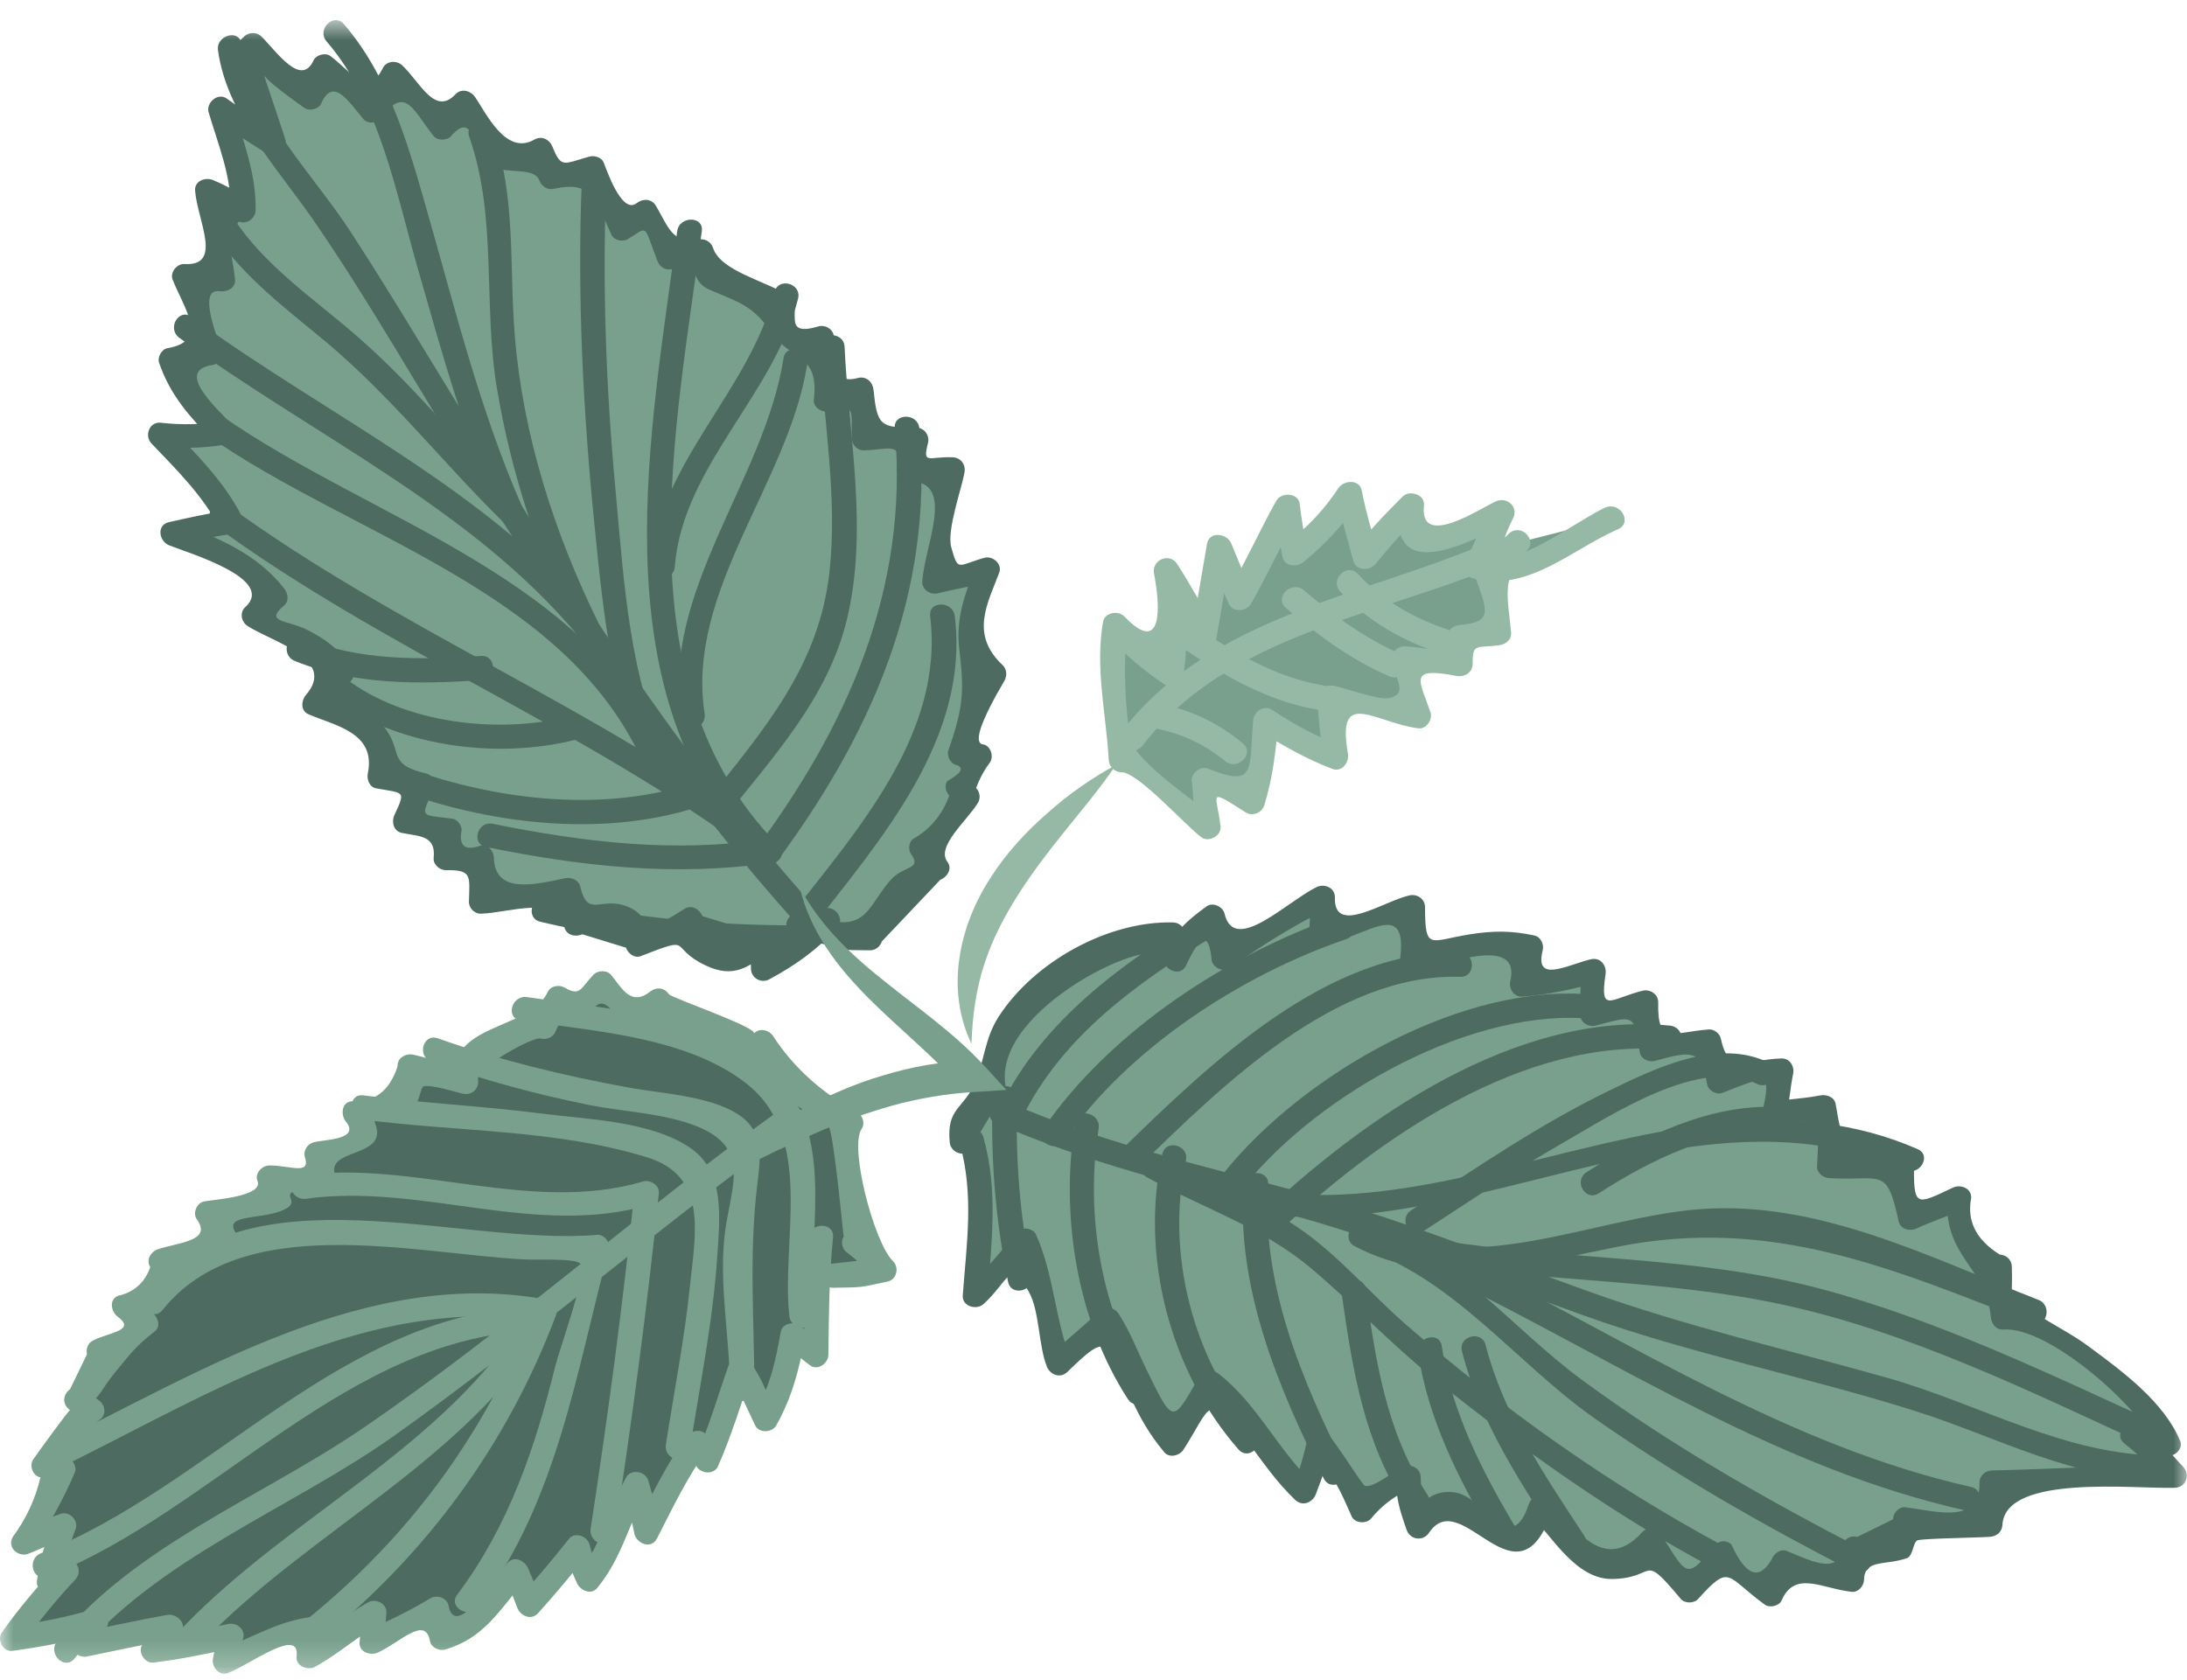 <svg width="82" height="63" viewBox="0 0 82 63" fill="none" xmlns="http://www.w3.org/2000/svg">
<mask id="mask0_0:2862" style="mask-type:alpha" maskUnits="userSpaceOnUse" x="0" y="0" width="82" height="63">
<rect y="0.763" width="82" height="62" fill="white"/>
</mask>
<g mask="url(#mask0_0:2862)">
<path d="M30.777 46.407C30.557 47.847 30.645 49.375 30.601 50.81C30.382 50.568 29.937 50.401 29.717 50.08C29.542 51.199 29.329 52.312 28.702 53.221C28.345 52.597 28.194 51.861 27.756 51.329C27.311 52.417 27.085 53.691 26.508 54.773C26.42 54.557 26.226 54.328 26.132 54.112C25.311 55.033 24.853 56.369 24.227 57.47C24.17 56.827 24.095 56.208 23.85 55.658C23.098 56.74 23.067 58.335 22.058 59.232C21.983 58.867 21.65 58.459 21.638 58.045C21.08 58.768 20.484 59.498 19.832 60.184C19.789 59.832 19.387 59.257 19.337 58.948C18.541 59.77 17.808 61.378 16.554 61.427C16.579 61.161 16.341 60.586 16.36 60.345C15.608 60.846 14.762 61.217 13.928 61.582C14.028 61.273 13.941 60.766 14.016 60.5C13.101 60.871 12.43 61.792 11.565 62.12C11.627 61.941 11.609 61.39 11.728 61.106C10.631 60.995 9.565 62.033 8.418 62.306C8.506 62.12 8.519 61.631 8.669 61.365C7.685 61.508 6.751 61.891 5.735 61.897C5.986 61.675 6.181 61.217 6.387 61.025C5.309 61.186 4.225 61.483 3.14 61.681C3.26 61.539 3.491 60.957 3.611 60.815C2.601 61.106 1.461 61.365 0.451 61.452C0.965 60.555 1.83 59.745 2.514 58.941C2.282 59.096 2.069 59.152 1.837 59.282C1.805 58.62 2.213 57.834 2.395 57.21C1.912 57.395 1.323 57.55 0.878 57.853C1.385 56.969 2.081 56.084 2.369 55.095C2.144 55.07 1.912 54.947 1.636 54.959C2.018 54.18 2.789 53.493 3.454 52.887C3.26 52.788 3.065 52.584 2.858 52.479C3.535 52.084 4.194 51.496 3.705 50.667C4.262 50.315 5.008 50.117 5.478 49.616C5.209 49.492 4.902 49.103 4.651 48.998C5.303 48.701 5.992 48.46 6.469 47.934C6.318 47.767 6.218 47.452 6.049 47.291C6.832 46.932 7.704 46.858 8.443 46.444C8.23 46.24 8.048 45.689 7.791 45.491C8.7 45.157 11.107 45.782 10.111 44.162C10.794 44.069 11.477 44.261 12.117 44.112C12.004 43.871 12.06 43.568 11.884 43.278C12.593 42.944 14.762 43.172 13.301 41.744C14.599 41.565 15.727 41.534 15.376 39.994C16.147 40 16.767 40.6 17.488 40.581C17.062 39.029 18.009 39.864 18.704 39.338C19.325 38.868 19.212 37.786 20.416 38.51C20.478 38.201 20.898 37.78 20.948 37.434C21.13 37.626 21.581 37.731 21.726 37.854C21.895 37.465 22.402 37.186 22.59 36.877C22.985 37.273 23.399 37.805 23.675 38.275C23.907 37.996 24.465 37.867 24.697 37.52C24.809 37.817 25.192 38.065 25.305 38.423C26.213 37.378 26.571 38.535 27.379 38.751C27.536 39.097 27.937 39.332 28.175 39.536C28.313 39.376 28.47 39.264 28.602 39.085C29.398 40.074 29.254 41.076 30.808 41.33C31.027 41.534 31.454 41.973 31.93 42.109C30.3 43.779 33.522 45.275 32.049 46.611C32.494 46.858 32.795 47.334 33.184 47.625C32.582 47.817 31.905 47.903 31.259 47.847" fill="#4D6B61"/>
<path d="M30.144 50.81C30.375 50.68 30.607 50.55 30.833 50.42C30.57 50.197 30.307 49.981 30.043 49.758C29.811 49.548 29.335 49.604 29.272 49.956C29.072 51.088 28.884 51.941 28.307 52.992C28.57 52.992 28.834 52.992 29.103 52.992C28.577 51.879 28.677 51.947 28.157 51.1C27.944 50.754 27.448 50.847 27.317 51.212C26.922 52.325 26.602 53.462 26.119 54.545C26.383 54.545 26.646 54.545 26.916 54.545C26.79 54.322 26.665 54.106 26.539 53.883C26.358 53.562 25.938 53.617 25.743 53.883C24.966 54.941 24.44 56.084 23.838 57.241C24.126 57.315 24.408 57.395 24.697 57.47C24.565 56.394 24.609 56.567 24.308 55.534C24.201 55.175 23.656 55.07 23.468 55.423C22.866 56.536 22.547 57.927 21.75 58.904C22.008 58.972 22.265 59.04 22.521 59.102C22.346 58.719 22.202 58.323 22.102 57.915C22.014 57.618 21.556 57.433 21.331 57.717C20.748 58.453 20.158 59.158 19.525 59.857C19.782 59.925 20.039 59.993 20.296 60.055C20.14 59.64 19.977 59.226 19.801 58.818C19.682 58.539 19.281 58.323 19.03 58.62C18.541 59.201 17.062 61.532 16.817 60.215C16.761 59.925 16.379 59.801 16.14 59.943C15.345 60.419 14.555 60.803 13.709 61.18C13.94 61.31 14.172 61.44 14.398 61.57C14.436 61.211 14.467 60.846 14.486 60.487C14.511 60.135 14.078 59.937 13.796 60.098C12.931 60.586 12.217 61.242 11.345 61.718C11.577 61.848 11.809 61.978 12.035 62.108C12.085 61.811 12.135 61.508 12.179 61.211C12.223 60.957 12.06 60.599 11.734 60.636C10.405 60.803 9.615 61.359 8.299 61.848C8.487 62.033 8.675 62.219 8.863 62.404C8.926 62.089 9.007 61.774 9.114 61.465C9.221 61.112 8.882 60.84 8.55 60.908C7.616 61.112 6.682 61.279 5.735 61.427C5.867 61.656 5.999 61.885 6.13 62.108C6.356 61.823 6.569 61.533 6.782 61.236C7.039 60.883 6.619 60.506 6.262 60.568C5.171 60.766 4.099 61.001 3.015 61.223C3.191 61.446 3.36 61.669 3.535 61.891C3.692 61.601 3.849 61.316 4.005 61.026C4.193 60.679 3.88 60.252 3.485 60.358C2.495 60.654 1.479 60.858 0.445 60.976C0.577 61.205 0.708 61.434 0.84 61.656C1.454 60.809 2.112 59.999 2.827 59.238C3.172 58.849 2.745 58.286 2.269 58.527C2.062 58.669 1.837 58.781 1.611 58.892C1.843 59.022 2.075 59.152 2.3 59.282C2.42 58.614 2.595 57.964 2.84 57.334C2.946 57.018 2.595 56.66 2.275 56.777C1.473 57.062 1.41 57.086 0.646 57.464C0.853 57.668 1.066 57.878 1.272 58.082C1.862 57.123 2.376 56.245 2.808 55.219C2.896 55.002 2.708 54.699 2.489 54.662C2.827 54.099 3.259 53.617 3.78 53.215C4.012 53.005 3.924 52.665 3.686 52.504C3.485 52.368 3.291 52.232 3.09 52.096C3.09 52.356 3.09 52.615 3.09 52.881C3.836 52.337 3.761 52.145 4.3 51.49C4.82 50.865 5.052 50.513 5.798 49.938C6.055 49.74 5.911 49.381 5.704 49.227C5.428 49.016 5.152 48.812 4.877 48.608C4.877 48.868 4.877 49.128 4.877 49.394C5.616 49.066 6.174 48.769 6.782 48.256C6.933 48.132 6.958 47.866 6.851 47.705C6.701 47.47 8.475 46.914 8.663 46.833C8.888 46.741 8.951 46.401 8.826 46.215C8.399 45.559 9.684 45.733 10.505 45.43C11.671 44.997 9.803 44.663 12.098 44.564C12.405 44.551 12.612 44.286 12.543 43.989C12.292 42.919 15.332 43.55 13.614 41.416C13.546 41.67 13.477 41.923 13.414 42.177C14.354 42.047 14.78 41.855 15.558 41.447C15.695 41.379 15.783 40.773 15.871 40.748C16.153 40.656 17.137 40.977 17.357 41.02C17.726 41.095 17.977 40.81 17.921 40.464C17.858 40.056 20.002 38.85 20.284 38.949C20.466 39.011 20.716 38.912 20.804 38.739C21.111 38.145 20.936 37.978 21.481 38.244C21.65 38.324 21.907 38.337 22.039 38.176C22.415 37.366 22.822 37.477 23.267 38.504C23.399 38.695 23.681 38.813 23.894 38.664C24.54 38.219 24.471 37.984 24.897 38.652C25.023 38.844 25.317 38.961 25.524 38.813C26.308 38.256 27.329 39.456 27.837 39.852C28.025 40 28.301 40.05 28.489 39.852C27.956 40.414 31.027 42.171 31.084 42.282C31.278 42.659 31.623 46.401 31.635 46.382C31.523 46.53 31.567 46.815 31.704 46.932C32.105 47.242 32.482 47.582 32.839 47.947C32.908 47.693 32.977 47.439 33.039 47.186C32.438 47.254 31.842 47.322 31.241 47.39C30.651 47.402 30.645 48.305 31.241 48.299C32.419 48.274 32.137 48.305 33.284 48.064C33.622 47.99 33.723 47.538 33.484 47.303C32.782 46.629 31.83 43.036 32.306 42.338C32.444 42.14 32.35 41.831 32.143 41.719C30.827 40.99 29.786 40.081 28.984 38.856C28.827 38.621 28.47 38.541 28.263 38.763C28.457 38.553 25.173 37.421 25.085 37.292C24.903 37.032 24.609 37.007 24.364 37.199C23.625 37.78 23.267 36.97 22.904 36.556C22.747 36.376 22.415 36.389 22.252 36.556C21.769 37.057 21.763 37.391 21.168 37.038C20.967 36.92 20.641 36.976 20.541 37.199C19.839 38.695 16.667 38.318 17.037 40.699C17.225 40.513 17.413 40.328 17.601 40.142C17.012 40.019 16.134 39.691 15.489 39.555C15.213 39.493 14.887 39.685 14.906 39.994C14.605 40.922 14.028 41.361 13.169 41.305C12.787 41.361 12.781 41.831 12.969 42.066C13.527 42.758 12.129 42.733 11.753 42.845C11.521 42.913 11.358 43.16 11.433 43.401C11.652 44.094 10.875 43.704 10.098 43.711C9.829 43.711 9.54 44.007 9.653 44.286C9.897 44.879 7.998 44.991 7.653 45.059C7.378 45.114 7.215 45.498 7.378 45.726C7.979 46.561 6.676 46.592 5.911 46.858C5.648 46.951 5.466 47.26 5.635 47.526C5.428 48.107 5.015 48.472 4.419 48.602C4.068 48.757 4.175 49.202 4.419 49.387C5.127 49.913 4.062 49.969 3.473 50.284C3.285 50.383 3.222 50.599 3.259 50.797C3.046 51.23 2.84 51.663 2.626 52.102C2.344 52.312 2.326 52.677 2.626 52.887C2.595 52.863 1.354 54.569 1.241 54.743C1.091 54.971 1.229 55.355 1.517 55.41C1.323 56.227 0.978 56.969 0.483 57.637C0.232 58.045 0.721 58.447 1.11 58.255C1.58 58.057 2.05 57.859 2.52 57.661C2.332 57.476 2.144 57.29 1.956 57.105C1.699 57.859 1.486 58.515 1.385 59.294C1.335 59.659 1.805 59.826 2.075 59.684C2.3 59.572 2.526 59.455 2.752 59.343C2.564 59.108 2.382 58.867 2.194 58.632C1.435 59.486 0.715 60.302 0.063 61.236C-0.119 61.495 0.119 61.965 0.458 61.916C1.58 61.767 2.639 61.557 3.742 61.261C3.567 61.038 3.397 60.815 3.222 60.593C3.065 60.877 2.908 61.168 2.752 61.458C2.557 61.817 2.877 62.207 3.272 62.126C4.356 61.904 5.428 61.669 6.519 61.471C6.343 61.248 6.174 61.026 5.999 60.803C5.792 61.1 5.572 61.39 5.347 61.675C5.146 61.934 5.416 62.392 5.742 62.355C6.788 62.237 7.766 62.015 8.801 61.805C8.613 61.619 8.424 61.434 8.236 61.248C8.136 61.557 8.048 61.867 7.986 62.188C7.917 62.497 8.205 62.874 8.55 62.745C9.377 62.435 11.264 60.988 11.12 62.126C11.076 62.485 11.54 62.664 11.809 62.516C12.681 62.04 13.389 61.384 14.26 60.896C14.028 60.766 13.796 60.636 13.571 60.506C13.552 60.871 13.521 61.23 13.483 61.588C13.445 61.965 13.89 62.108 14.172 61.978C14.975 61.619 15.953 60.568 16.122 61.551C16.166 61.792 16.466 61.928 16.686 61.867C18.134 61.452 18.729 60.401 19.676 59.269C19.419 59.201 19.162 59.133 18.905 59.071C19.08 59.48 19.243 59.894 19.4 60.308C19.513 60.605 19.92 60.784 20.171 60.506C20.804 59.807 21.393 59.102 21.976 58.366C21.719 58.298 21.462 58.23 21.205 58.169C21.305 58.577 21.443 58.972 21.625 59.356C21.738 59.634 22.152 59.85 22.396 59.554C23.324 58.416 23.562 57.185 24.258 55.887C23.976 55.849 23.7 55.812 23.418 55.775C23.537 56.338 23.656 56.901 23.775 57.47C23.825 57.872 24.402 58.144 24.634 57.699C25.229 56.542 25.762 55.398 26.539 54.341C26.276 54.341 26.013 54.341 25.743 54.341C25.869 54.563 25.994 54.78 26.119 55.002C26.276 55.274 26.771 55.318 26.916 55.002C27.43 53.846 27.78 52.646 28.207 51.453C27.925 51.49 27.649 51.527 27.367 51.564C27.705 52.121 28.025 52.85 28.313 53.456C28.457 53.766 28.953 53.735 29.109 53.456C29.692 52.405 29.962 51.391 30.169 50.204C29.912 50.272 29.655 50.34 29.398 50.401C29.774 50.742 29.974 50.902 30.369 51.205C30.658 51.428 31.059 51.125 31.059 50.816C31.078 49.338 31.084 47.878 31.234 46.413C31.297 45.825 30.375 45.825 30.319 46.407C30.169 47.878 30.162 49.338 30.144 50.81Z" fill="#78A08C"/>
<path d="M13.527 53.617C9.785 56.159 5.027 57.983 2.137 61.563C1.774 62.015 2.42 62.664 2.789 62.207C5.804 58.465 10.907 56.598 14.774 53.852C19.952 50.173 24.728 45.98 29.887 42.282C30.357 41.936 29.899 41.15 29.423 41.497C24.007 45.38 19.043 49.87 13.527 53.617Z" fill="#78A08C"/>
<path d="M20.572 49.684C20.748 49.394 20.522 48.992 20.177 49.004C12.881 49.165 7.942 55.732 1.536 58.255C0.99 58.471 1.229 59.343 1.78 59.127C8.048 56.66 13.075 50.068 20.177 49.907C20.046 49.678 19.914 49.449 19.782 49.227C16.68 54.279 10.938 56.802 6.895 60.995C6.488 61.415 7.139 62.058 7.547 61.632C11.646 57.377 17.425 54.811 20.572 49.684Z" fill="#78A08C"/>
<path d="M20.854 49.307C20.936 49.09 20.76 48.794 20.535 48.75C13.846 47.489 7.528 51.44 1.786 54.26C1.26 54.52 1.724 55.305 2.25 55.046C6.857 52.782 11.652 49.833 16.905 49.418C18.986 49.251 20.052 49.282 18.886 51.632C18.435 52.535 17.927 53.413 17.382 54.254C15.733 56.796 13.696 58.991 11.327 60.883C10.863 61.254 11.515 61.891 11.972 61.526C16.003 58.298 19.055 54.112 20.854 49.307Z" fill="#78A08C"/>
<path d="M22.823 46.889C22.892 46.623 22.685 46.289 22.378 46.314C17.219 46.753 9.258 43.698 5.441 48.491C5.077 48.942 5.723 49.591 6.093 49.134C9.083 45.386 15.489 47.013 19.645 47.235C20.234 47.266 21.581 47.173 21.776 47.408C22.026 47.718 20.967 50.63 20.823 51.224C20.064 54.304 19.074 57.235 17.144 59.807C16.786 60.277 17.582 60.729 17.927 60.265C20.892 56.307 21.588 51.539 22.823 46.889Z" fill="#78A08C"/>
<path d="M24.703 44.749C24.734 44.453 24.383 44.236 24.12 44.31C19.883 45.553 15.533 43.488 11.226 44.088C10.643 44.168 10.894 45.04 11.471 44.96C15.796 44.36 20.09 46.438 24.364 45.182C24.17 45.034 23.976 44.892 23.782 44.743C23.355 48.954 22.785 53.153 22.145 57.34C22.064 57.915 22.948 58.162 23.036 57.587C23.688 53.32 24.27 49.047 24.703 44.749Z" fill="#78A08C"/>
<path d="M26.897 47.062C26.985 45.702 27.185 43.989 25.944 43.098C24.477 42.041 22.02 41.985 20.297 41.763C18.078 41.478 15.84 41.373 13.621 41.082C13.038 41.008 13.044 41.911 13.621 41.991C17.137 42.455 20.848 42.35 24.264 43.407C26.546 44.112 26.076 46.246 25.869 48.231C25.662 50.228 25.273 52.201 24.966 54.186C24.885 54.755 25.769 55.002 25.856 54.427C26.232 51.978 26.74 49.542 26.897 47.062Z" fill="#78A08C"/>
<path d="M28.389 44.471C28.495 43.55 28.664 42.622 27.906 41.967C26.909 41.113 24.822 41.02 23.587 40.792C21.149 40.346 18.754 39.771 16.416 38.943C15.858 38.745 15.62 39.623 16.172 39.815C18.109 40.501 20.096 41.045 22.114 41.447C23.418 41.707 24.928 41.75 26.163 42.257C28.269 43.123 27.329 44.62 27.154 46.462C26.978 48.324 27.36 50.234 27.373 52.102C27.373 52.69 28.288 52.69 28.288 52.108C28.276 49.486 28.081 47.081 28.389 44.471Z" fill="#78A08C"/>
<path d="M29.216 40.482C26.966 38.083 22.816 37.848 19.764 37.397C19.187 37.31 18.936 38.182 19.519 38.269C22.252 38.677 25.681 38.875 27.937 40.6C30.595 42.628 29.272 46.512 29.598 49.369C29.667 49.944 30.589 49.95 30.52 49.369C30.194 46.524 31.41 42.826 29.216 40.482Z" fill="#78A08C"/>
<path d="M31.053 34.515C30.407 35.325 29.555 35.9 28.627 36.333C28.658 35.981 28.57 35.61 28.596 35.276C27.404 36.611 26.326 36.005 25.894 34.484C25.367 34.96 24.484 35.152 23.919 35.412C23.688 34.076 22.622 34.101 21.613 34.639C21.588 34.268 21.318 33.724 21.312 33.383C20.24 33.618 19.099 33.847 18.046 33.804C18.203 33.303 17.958 32.592 18.052 32.153C17.67 32.221 17.056 32.097 16.73 32.165C16.818 31.806 16.786 31.473 16.843 31.145C16.429 31.188 15.482 30.768 15.194 30.786C15.439 30.465 15.558 29.797 15.834 29.451C15.426 29.457 14.755 29.086 14.241 29.123C14.918 27.28 13.107 27.026 11.797 26.389C12.091 26.192 12.455 25.48 12.812 25.252C12.079 24.021 10.6 23.947 9.528 23.087C9.722 22.951 10.01 22.593 10.318 22.401C9.578 21.17 7.842 20.552 6.469 20.001C7.039 19.927 7.936 19.569 8.644 19.587C8.18 18.387 6.908 17.287 5.999 16.291C6.807 16.47 7.553 16.285 8.349 16.242C7.597 15.413 6.588 14.584 6.412 13.484C6.851 13.49 7.365 13.242 7.835 13.255C7.766 12.265 7.246 11.294 6.914 10.348C7.265 10.441 7.885 10.317 8.337 10.491C8.356 9.371 7.716 8.339 7.773 7.145C8.08 7.368 8.713 7.485 9.108 7.893C9.29 6.78 8.569 5.284 8.262 4.09C8.838 4.591 9.672 4.975 10.242 5.395C10.042 4.257 9.471 3.144 9.214 1.969C9.264 1.864 9.346 1.784 9.459 1.734C10.117 2.34 10.775 3.181 11.628 3.67C11.703 3.317 12.066 2.835 12.135 2.538C12.756 3.033 13.489 3.472 13.928 4.158C14.11 3.756 14.63 3.429 14.737 2.822C15.357 3.354 16.059 4.109 16.573 4.795C16.793 4.455 17.162 4.195 17.382 3.898C18.297 4.981 18.566 6.96 20.246 5.667C20.334 5.995 20.553 6.316 20.648 6.657C20.942 6.514 21.863 6.545 22.208 6.347C22.446 7.089 23.048 7.844 23.311 8.586C23.562 8.376 23.863 8.314 24.17 7.98C24.314 8.357 25.004 9.081 25.079 9.674C25.443 9.526 25.975 9.563 26.264 9.452C26.508 11.078 27.988 10.651 28.947 11.189C29.905 11.721 28.483 13.589 30.789 12.717C30.896 13.372 31.216 14.207 30.959 15.005C31.328 14.825 31.905 14.825 32.269 14.652C32.193 15.129 32.544 15.877 32.381 16.458C32.827 16.347 33.949 16.631 34.331 16.526C34.174 16.872 34.187 17.342 34.08 17.627C34.563 17.478 35.302 17.713 35.697 17.639C35.509 19.043 34.977 20.471 35.033 21.838C35.528 21.634 36.663 21.578 37.001 21.393C36.493 22.877 35.635 24.188 37.252 25.301C36.355 26.272 36.512 27.119 35.992 28.276C36.23 28.331 36.468 28.368 36.713 28.381C36.518 28.727 36.186 29.24 35.91 29.531C36.048 29.63 36.167 29.753 36.261 29.896C35.892 30.669 35.29 31.337 34.544 31.806C34.713 31.992 34.895 32.363 35.114 32.58C33.811 32.864 32.77 34.169 32.607 35.208C31.993 35.276 31.297 35.189 30.739 34.917" fill="#78A08C"/>
<path d="M28.395 35.944C28.627 36.073 28.859 36.203 29.084 36.333C29.072 35.981 29.059 35.628 29.053 35.276C29.041 34.861 28.57 34.707 28.27 34.954C27.624 34.756 26.985 34.558 26.339 34.361C26.232 34.107 25.938 33.915 25.662 34.088C23.593 35.399 24.722 34.398 23.424 33.965C22.49 33.656 22.033 34.422 21.757 33.254C21.7 33.006 21.425 32.889 21.193 32.938C20.052 33.173 18.548 33.563 18.516 32.153C18.51 31.912 18.309 31.695 18.059 31.701C17.444 31.93 17.194 31.745 17.306 31.145C17.325 30.972 17.15 30.73 16.968 30.706C15.808 30.545 15.727 30.718 16.235 29.673C16.36 29.419 16.266 29.079 15.959 29.005C14.473 28.659 15.15 28.183 14.379 27.237C13.702 26.408 12.148 26.655 13.144 25.561C13.32 25.369 13.314 25.116 13.144 24.918C12.63 24.312 12.254 24.002 11.534 23.631C10.8 23.248 9.879 23.359 10.65 22.71C10.857 22.537 10.794 22.246 10.65 22.067C9.609 20.737 8.149 20.175 6.607 19.556C6.607 19.847 6.607 20.137 6.607 20.428C7.284 20.273 7.973 20.137 8.663 20.026C9.014 19.989 9.227 19.674 9.058 19.346C8.368 18.016 7.371 17.046 6.337 15.963C6.231 16.223 6.118 16.477 6.011 16.736C6.795 16.829 7.578 16.811 8.362 16.687C8.75 16.65 8.976 16.217 8.688 15.914C8.061 15.252 6.557 13.898 7.973 13.688C8.23 13.65 8.337 13.348 8.293 13.131C8.236 12.84 7.353 10.8 8.23 10.923C8.493 10.96 8.844 10.812 8.813 10.484C8.694 9.353 8.337 8.277 8.249 7.139C8.017 7.269 7.785 7.399 7.559 7.528C8.036 7.726 8.481 7.974 8.895 8.277C9.195 8.468 9.578 8.215 9.584 7.887C9.609 6.502 9.114 5.284 8.725 3.96C8.5 4.133 8.274 4.3 8.048 4.474C8.694 4.937 9.358 5.346 10.029 5.778C10.38 6.007 10.794 5.63 10.706 5.265C10.643 5.018 9.854 2.724 9.866 2.705C9.722 2.872 11.295 3.96 11.414 4.047C11.596 4.183 11.954 4.09 12.041 3.886C12.492 2.853 13.082 3.824 13.621 4.461C13.828 4.702 14.185 4.585 14.342 4.368C15.213 3.181 15.526 4.201 16.26 5.104C16.41 5.284 16.761 5.277 16.912 5.104C17.808 4.078 17.695 5.754 18.485 6.236C18.999 6.551 20.008 6.242 20.221 6.762C20.315 6.997 20.522 7.139 20.785 7.077C22.252 6.762 22.334 7.528 22.923 8.802C23.023 9.019 23.355 9.087 23.55 8.963C24.32 8.481 24.12 8.4 24.646 9.779C24.741 10.021 24.947 10.15 25.211 10.095C26.42 9.854 25.756 10.509 26.634 10.88C27.781 11.363 28.238 11.486 28.915 12.457C29.692 13.576 30.714 13.242 30.514 14.986C30.476 15.283 30.833 15.493 31.096 15.425C32.106 15.153 31.911 15.382 31.936 16.439C31.943 16.681 32.143 16.897 32.394 16.891C33.246 16.878 33.836 16.538 33.641 17.485C33.585 17.763 33.767 18.066 34.086 18.06C35.873 18.016 34.651 20.496 34.581 21.813C34.563 22.116 34.889 22.32 35.164 22.252C35.823 22.085 36.481 21.986 37.133 21.807C36.945 21.622 36.757 21.436 36.569 21.251C36.161 22.345 35.835 23.198 35.967 24.33C36.142 25.851 36.155 26.451 35.559 28.139C35.484 28.35 35.647 28.665 35.879 28.696C36.155 28.807 36.036 29.005 35.522 29.29C35.396 29.45 35.465 29.704 35.591 29.84C35.334 30.557 34.876 31.102 34.224 31.473C34.074 31.584 34.049 31.875 34.155 32.023C34.581 32.623 33.892 32.45 33.403 32.994C32.576 33.909 32.519 34.954 30.877 34.466C30.307 34.299 30.068 35.171 30.633 35.337C31.786 35.678 31.416 35.622 32.62 35.641C32.826 35.647 33.002 35.498 33.065 35.307C33.792 34.54 34.525 33.767 35.252 33C35.497 32.907 35.722 32.592 35.528 32.332C35.077 31.751 36.261 30.786 36.669 30.106C36.775 29.927 36.738 29.704 36.6 29.556C36.725 29.209 36.901 28.881 37.126 28.585C37.264 28.356 37.145 27.96 36.851 27.917C36.167 27.818 38.023 24.992 37.665 25.499C37.778 25.338 37.734 25.078 37.596 24.948C36.349 23.786 37.039 22.617 37.465 21.479C37.59 21.145 37.214 20.83 36.901 20.923C35.892 21.207 35.929 21.461 35.666 20.521C35.49 19.896 36.061 18.313 36.161 17.726C36.218 17.429 36.036 17.163 35.716 17.151C34.82 17.113 34.581 17.447 34.795 16.613C34.864 16.328 34.657 16.038 34.35 16.038C32.996 16.05 32.889 15.963 32.751 14.615C32.72 14.325 32.482 14.096 32.168 14.176C31.165 14.442 31.466 13.545 31.253 12.556C31.203 12.321 30.915 12.173 30.689 12.241C29.203 12.68 30.181 11.505 29.554 11.084C28.765 10.552 27.022 10.181 26.734 9.297C26.652 9.05 26.42 8.938 26.17 8.982C25.192 9.149 25.06 8.499 24.59 7.714C24.427 7.442 24.095 7.442 23.869 7.621C23.293 8.066 22.71 6.261 22.628 6.081C22.547 5.902 22.29 5.822 22.108 5.871C21.136 6.137 21.049 6.335 20.716 5.506C20.61 5.24 20.322 5.073 20.039 5.234C18.955 5.859 18.215 4.208 17.802 3.626C17.639 3.398 17.294 3.305 17.081 3.534C16.304 4.362 15.752 3.082 15.081 2.451C14.881 2.26 14.498 2.272 14.36 2.544C13.771 3.713 13.226 2.73 12.386 2.099C12.204 1.963 11.853 2.056 11.759 2.26C11.289 3.286 10.38 1.944 9.803 1.369C9.628 1.196 9.333 1.196 9.152 1.369C9.07 1.45 8.989 1.524 8.907 1.604C8.776 1.759 8.725 1.932 8.769 2.087C9.095 3.237 9.515 4.35 9.803 5.512C10.029 5.339 10.255 5.172 10.48 4.999C9.816 4.566 9.145 4.164 8.5 3.694C8.168 3.459 7.716 3.855 7.823 4.214C8.186 5.444 8.675 6.588 8.65 7.899C8.882 7.77 9.114 7.64 9.34 7.51C8.926 7.207 8.481 6.96 8.005 6.762C7.716 6.626 7.284 6.78 7.315 7.151C7.403 8.277 8.374 9.99 6.914 9.903C6.638 9.884 6.369 10.212 6.469 10.478C6.876 11.529 7.86 12.791 6.287 13.057C6.055 13.094 5.892 13.403 5.967 13.613C6.406 14.869 7.102 15.605 8.023 16.576C8.13 16.316 8.243 16.062 8.349 15.803C7.572 15.926 6.788 15.945 5.999 15.852C5.585 15.833 5.416 16.353 5.673 16.625C6.632 17.633 7.603 18.579 8.249 19.828C8.381 19.599 8.512 19.371 8.644 19.148C7.854 19.235 7.127 19.408 6.343 19.581C5.855 19.686 5.961 20.304 6.343 20.453C7.121 20.762 10.355 21.714 9.195 22.772C8.97 22.976 9.051 23.334 9.29 23.483C10.261 24.101 12.643 24.72 11.464 26.074C11.295 26.272 11.264 26.655 11.559 26.785C12.53 27.212 14.116 27.459 13.79 29.011C13.746 29.234 13.853 29.525 14.11 29.568C15.156 29.76 15.225 29.636 14.787 30.57C14.674 30.817 14.749 31.17 15.062 31.238C15.714 31.374 16.354 31.318 16.26 32.184C16.235 32.425 16.492 32.641 16.717 32.635C17.708 32.623 17.607 32.839 17.582 33.816C17.576 34.057 17.795 34.28 18.04 34.268C19.124 34.231 20.867 33.55 21.161 34.769C21.237 35.084 21.575 35.152 21.838 35.041C22.384 35.208 22.923 35.375 23.468 35.542C23.543 35.752 23.788 35.956 24.032 35.857C26.069 35.065 25.016 35.517 26.445 36.203C27.505 36.71 28.081 36.29 28.909 35.603C28.646 35.498 28.389 35.387 28.125 35.282C28.138 35.634 28.15 35.987 28.157 36.339C28.169 36.686 28.539 36.896 28.846 36.729C29.862 36.178 30.582 35.653 31.366 34.837C31.78 34.41 31.134 33.767 30.727 34.194C30.081 34.96 29.297 35.542 28.395 35.944Z" fill="#4D6B61"/>
<path d="M18.472 17.268C16.661 14.43 14.981 11.511 13.144 8.691C11.734 6.52 9.421 4.282 9.058 1.647C8.976 1.072 8.092 1.32 8.174 1.889C8.506 4.294 10.368 6.267 11.709 8.196C13.84 11.27 15.671 14.572 17.676 17.726C21.556 23.811 25.486 29.914 30.413 35.239C30.814 35.665 31.46 35.028 31.065 34.595C26.195 29.327 22.308 23.285 18.472 17.268Z" fill="#4D6B61"/>
<path d="M8.167 7.293C7.754 7.034 7.346 7.535 7.541 7.912C8.6 9.996 10.437 11.338 12.204 12.809C14.649 14.85 16.604 17.355 18.867 19.581C19.262 19.971 19.789 19.482 19.588 19.03C17.977 15.37 17.037 11.468 15.934 7.634C15.251 5.253 14.542 2.822 12.894 0.905C12.511 0.46 11.866 1.103 12.242 1.549C14.248 3.886 14.831 7.17 15.658 10.045C16.573 13.242 17.451 16.439 18.792 19.488C19.03 19.303 19.275 19.123 19.513 18.938C17.457 16.909 15.67 14.615 13.495 12.704C11.621 11.053 9.49 9.73 8.33 7.448C8.124 7.652 7.91 7.862 7.704 8.066C7.917 8.202 8.124 8.332 8.337 8.468C8.838 8.796 9.302 8.011 8.801 7.695C8.587 7.559 8.381 7.429 8.167 7.293Z" fill="#4D6B61"/>
<path d="M21.694 23.866C22.045 24.287 22.628 23.749 22.415 23.316C20.785 19.995 19.613 16.334 19.306 12.643C19.087 10.039 19.363 7.405 18.479 4.894C18.284 4.344 17.394 4.585 17.595 5.135C18.654 8.141 18.109 11.437 18.629 14.547C19.168 17.769 20.184 20.842 21.625 23.774C21.863 23.588 22.108 23.409 22.346 23.223C18.253 18.332 12.261 15.605 7.183 11.888C6.707 11.536 6.25 12.321 6.72 12.667C11.734 16.34 17.658 19.037 21.694 23.866Z" fill="#4D6B61"/>
<path d="M24.258 28.95C24.54 28.832 24.816 28.715 25.098 28.603C23.593 25.474 23.399 21.857 23.086 18.462C22.716 14.522 22.572 10.577 22.741 6.619C22.766 6.038 21.845 6.038 21.82 6.619C21.631 11.078 21.863 15.506 22.315 19.946C22.628 23.044 22.942 26.216 24.308 29.061C24.527 29.518 25.342 29.191 25.148 28.715C22.246 21.622 14.053 19.618 8.236 15.543C7.748 15.196 7.29 15.982 7.766 16.322C13.32 20.212 21.487 22.184 24.258 28.95Z" fill="#4D6B61"/>
<path d="M28.276 32.048C28.708 32.369 29.166 31.701 28.834 31.336C23.343 25.307 25.355 15.951 26.314 8.666C26.389 8.091 25.468 8.097 25.392 8.666C24.396 16.248 22.465 25.703 28.182 31.973C28.37 31.738 28.552 31.497 28.739 31.262C22.377 26.538 14.906 23.6 8.518 18.931C8.042 18.579 7.585 19.371 8.055 19.711C14.448 24.386 21.92 27.323 28.276 32.048Z" fill="#4D6B61"/>
<path d="M18.04 25.511C18.629 25.474 18.629 24.565 18.04 24.602C15.752 24.757 13.451 24.788 11.295 23.91C10.75 23.693 10.512 24.571 11.051 24.788C13.282 25.697 15.677 25.666 18.04 25.511Z" fill="#4D6B61"/>
<path d="M21.581 27.744C22.152 27.601 21.913 26.723 21.337 26.872C18.698 27.54 15.169 27.138 12.975 25.456C12.511 25.103 11.853 25.74 12.323 26.099C14.799 27.991 18.585 28.504 21.581 27.744Z" fill="#4D6B61"/>
<path d="M26.489 30.155C27.041 29.957 26.803 29.079 26.245 29.283C22.779 30.52 18.66 30.032 15.257 28.801C14.705 28.597 14.461 29.475 15.012 29.673C18.548 30.959 22.885 31.442 26.489 30.155Z" fill="#4D6B61"/>
<path d="M28.984 32.351C29.567 32.264 29.316 31.392 28.739 31.479C25.242 31.992 21.913 31.59 18.472 30.897C17.896 30.78 17.651 31.658 18.228 31.769C21.838 32.499 25.311 32.889 28.984 32.351Z" fill="#4D6B61"/>
<path d="M30.225 35.616C30.814 35.616 30.821 34.707 30.225 34.707C26.934 34.719 23.712 34.453 20.503 33.693C19.933 33.557 19.688 34.435 20.259 34.571C23.549 35.35 26.84 35.634 30.225 35.616Z" fill="#4D6B61"/>
<path d="M35.798 23.106C35.729 22.53 34.807 22.524 34.876 23.106C35.415 27.521 32.112 31.157 29.573 34.428C29.216 34.892 30.012 35.344 30.369 34.886C33.021 31.479 36.362 27.706 35.798 23.106Z" fill="#4D6B61"/>
<path d="M34.469 16.062C34.419 15.487 33.497 15.481 33.547 16.062C34.099 22.122 31.748 27.311 28.157 32.091C27.806 32.561 28.602 33.012 28.953 32.548C32.645 27.632 35.033 22.277 34.469 16.062Z" fill="#4D6B61"/>
<path d="M31.755 23.229C32.563 19.872 31.823 16.396 31.667 13.007C31.642 12.426 30.72 12.426 30.745 13.007C30.877 15.815 31.41 18.629 31.103 21.43C30.714 24.992 28.652 27.342 26.495 30.063C26.138 30.52 26.784 31.163 27.147 30.706C28.984 28.387 31.046 26.173 31.755 23.229Z" fill="#4D6B61"/>
<path d="M29.924 11.195C30.062 10.627 29.178 10.385 29.041 10.954C28.119 14.671 24.691 17.342 24.383 21.263C24.333 21.844 25.255 21.838 25.299 21.263C25.593 17.491 29.028 14.813 29.924 11.195Z" fill="#4D6B61"/>
<path d="M30.263 13.675C30.351 13.106 29.467 12.859 29.379 13.434C28.652 18.053 24.778 22.16 25.537 27.008C25.624 27.583 26.508 27.336 26.42 26.767C25.706 22.172 29.567 18.091 30.263 13.675Z" fill="#4D6B61"/>
<path d="M36.437 42.783C37.158 44.712 36.656 46.561 36.562 48.584C37.22 48.095 37.853 47.235 38.43 46.518C39.301 47.909 38.894 49.684 39.703 51.137C40.148 50.575 41.088 50.037 41.533 49.486C42.655 50.884 42.63 52.875 43.984 54.149C44.504 53.438 44.905 52.566 45.356 51.836C46.892 52.813 47.475 54.798 48.892 55.936C48.979 55.466 49.519 54.811 49.443 54.099C50.296 54.675 50.666 55.738 51.079 56.647C51.543 55.887 52.308 55.645 52.803 55.404C52.646 56.289 53.041 56.623 53.192 57.26C54.884 54.174 56.639 60.599 57.761 56.524C59.102 57.81 60.187 60.154 61.886 57.779C62.186 58.465 62.92 59.034 63.352 59.647C63.547 59.313 64.405 58.713 64.593 58.249C65.013 58.904 65.809 59.313 66.411 59.789C66.486 59.418 66.831 59.096 66.869 58.595C67.652 58.979 68.611 59.22 69.439 59.238C69.37 58.886 69.533 58.354 69.501 58.07C70.705 58.552 71.72 58.305 71.432 56.969C72.385 56.969 73.519 57.464 74.635 57.179C74.553 56.808 74.823 56.035 74.673 55.59C77.123 55.553 79.129 55.404 81.555 55.343C81.204 54.99 80.59 54.143 79.963 53.797C80.414 53.926 80.859 53.988 81.311 54.149C81.035 52.999 76.202 49.029 75.099 49.4C75.18 48.819 74.823 48.095 74.986 47.489C73.325 47.65 73.394 46.128 73.463 44.916C73.03 45.238 72.115 45.325 71.632 45.671C71.576 45.015 71.144 44.329 71.313 43.537C70.467 43.593 69.483 43.939 68.586 43.729C68.768 42.993 68.461 42.164 68.392 41.503C67.865 41.713 67.05 41.534 66.53 41.775C66.712 41.385 66.637 40.526 66.8 40.136C66.066 40.21 65.22 40.05 64.456 40.538C64.481 40.155 64.079 39.388 64.092 39.048C63.377 39.172 62.606 39.005 61.929 39.339C61.961 38.955 61.566 38.194 61.729 37.576C61.278 37.786 60.199 37.768 59.704 38.009C59.779 37.755 59.598 36.797 59.773 36.401C58.852 36.605 57.893 36.958 57.072 36.902C57.26 36.5 57.209 35.925 57.416 35.505C56.157 34.991 54.314 35.733 52.966 35.956C53.192 35.331 52.897 34.503 52.985 34.002C51.763 34.126 50.684 34.917 49.55 34.96C49.65 34.534 49.537 34.002 49.612 33.649C48.39 34.169 47.024 35.078 45.889 35.9C45.852 35.467 45.482 34.843 45.488 34.373C44.911 34.83 44.36 35.022 44.09 35.968C44.128 35.647 44.096 35.337 43.99 35.035C41.351 34.725 36.412 38.145 37.27 40.841C36.312 41.2 35.823 41.954 36.086 42.826" fill="#78A08C"/>
<path d="M36.098 48.584C36.067 48.998 36.612 49.152 36.882 48.905C37.835 48.033 37.853 47.173 38.574 48.447C38.982 49.171 38.931 50.445 39.251 51.255C39.377 51.564 39.753 51.712 40.022 51.453C41.614 49.907 41.432 50.272 42.385 52.387C42.742 53.178 43.087 53.778 43.651 54.464C43.846 54.699 44.228 54.594 44.372 54.372C45.413 52.758 45.287 52.053 46.767 54.05C47.356 54.842 47.839 55.559 48.559 56.252C48.823 56.505 49.205 56.369 49.33 56.054C49.594 55.355 49.8 54.835 49.901 54.093C49.638 54.199 49.38 54.31 49.117 54.415C49.945 55.175 50.252 55.899 50.678 56.87C50.791 57.13 51.217 57.161 51.399 56.963C51.844 56.419 52.383 56.029 53.029 55.788C52.797 55.658 52.565 55.528 52.339 55.398C52.339 56.19 52.477 56.623 52.74 57.377C52.872 57.754 53.355 57.822 53.58 57.488C54.809 55.639 56.902 60.531 58.2 56.647C57.943 56.715 57.686 56.783 57.429 56.845C58.212 57.68 59.121 59.238 60.444 59.22C62.155 59.201 61.503 58.156 63.02 59.968C63.17 60.147 63.515 60.141 63.672 59.968C64.888 58.614 64.712 59.127 66.173 60.184C66.355 60.314 66.712 60.234 66.8 60.024C67.301 58.88 68.323 59.585 69.432 59.702C69.683 59.727 69.884 59.473 69.89 59.251C69.909 58.465 70.673 58.725 71.495 58.441C71.733 58.36 71.72 57.859 71.889 57.773C72.04 57.699 74.14 57.674 74.622 57.637C74.879 57.618 75.067 57.445 75.08 57.185C75.193 55.275 80.038 55.85 81.542 55.8C81.956 55.788 82.132 55.318 81.868 55.027C81.354 54.452 80.884 53.957 80.276 53.481C80.126 53.735 79.975 53.988 79.831 54.242C80.282 54.347 80.734 54.464 81.179 54.594C81.486 54.681 81.881 54.365 81.743 54.038C81.122 52.56 79.562 51.422 78.308 50.494C77.662 50.012 76.935 49.672 76.277 49.22C75.149 48.441 75.487 49.406 75.431 47.501C75.425 47.242 75.224 47.068 74.973 47.05C74.096 46.499 73.739 45.794 73.908 44.935C73.927 44.564 73.513 44.403 73.218 44.545C71.814 45.207 71.745 45.306 71.764 43.556C71.764 43.228 71.469 43.08 71.181 43.117C69.156 43.389 69.113 43.08 68.824 41.398C68.78 41.144 68.48 41.039 68.26 41.082C67.389 41.243 67.157 41.188 66.398 41.355C66.587 41.54 66.775 41.725 66.963 41.911C67.101 41.305 67.101 40.934 67.232 40.272C67.289 39.994 67.107 39.685 66.787 39.697C65.427 39.747 64.813 40.316 64.518 38.943C64.481 38.763 64.267 38.596 64.073 38.609C62.707 38.714 62.136 39.209 62.174 37.595C62.18 37.292 61.873 37.088 61.591 37.156C60.381 37.459 59.974 38.034 60.199 36.537C60.249 36.203 60.005 35.888 59.635 35.981C58.72 36.209 57.529 36.883 57.843 35.641C57.899 35.412 57.767 35.133 57.523 35.084C56.652 34.898 55.968 34.905 55.084 35.047C53.593 35.288 53.436 35.671 53.43 34.02C53.43 33.717 53.141 33.519 52.847 33.581C51.875 33.798 50.007 35.109 50.051 33.662C50.064 33.297 49.656 33.124 49.362 33.272C48.258 33.81 46.278 35.82 45.914 34.268C45.852 34.002 45.475 33.822 45.237 33.996C44.479 34.546 44.084 34.911 43.676 35.752C43.965 35.826 44.247 35.906 44.535 35.981C44.504 35.671 44.472 35.356 44.435 35.047C44.41 34.8 44.247 34.602 43.977 34.595C41.52 34.54 38.762 36.086 37.446 38.127C36.913 38.955 36.907 39.809 36.556 40.612C36.13 41.596 35.484 41.552 35.609 42.839C35.666 43.414 36.587 43.42 36.531 42.839C36.85 42.307 37.17 41.775 37.49 41.243C37.684 41.138 37.734 40.928 37.703 40.73C37.183 37.799 43.501 34.88 43.614 35.981C43.658 36.376 44.253 36.661 44.472 36.209C45.018 35.01 45.337 34.948 45.432 36.036C45.507 36.296 45.858 36.481 46.108 36.308C47.312 35.461 48.509 34.701 49.832 34.057C49.6 33.928 49.368 33.798 49.142 33.668C49.136 34.107 49.117 34.546 49.08 34.979C49.061 35.294 49.387 35.467 49.663 35.418C51.242 35.133 52.79 33.643 52.496 35.981C52.458 36.29 52.822 36.475 53.079 36.42C54.1 36.203 57.053 35.01 56.627 36.803C56.564 37.069 56.758 37.397 57.072 37.378C58.056 37.31 58.933 37.1 59.892 36.859C59.704 36.673 59.516 36.488 59.328 36.302C59.24 36.89 59.259 37.434 59.24 38.028C59.234 38.324 59.541 38.541 59.823 38.467C61.29 38.077 61.265 38.015 61.484 39.475C61.522 39.716 61.835 39.852 62.048 39.79C63.496 39.382 63.785 39.388 64.01 40.674C64.048 40.897 64.361 41.076 64.575 40.99C66.242 40.34 66.417 40.198 66.085 41.664C66.004 42.01 66.298 42.301 66.649 42.22C68.198 41.88 68.229 42.041 68.129 43.735C68.116 43.989 68.354 44.174 68.586 44.187C70.567 44.304 70.736 43.717 71.187 45.801C71.256 46.11 71.614 46.19 71.864 46.073C72.466 45.788 73.093 45.603 73.695 45.318C73.463 45.188 73.231 45.059 73.005 44.929C72.905 47.198 74.472 47.495 74.647 49.412C74.666 49.641 74.842 49.888 75.105 49.864C76.791 49.727 80.245 52.77 80.872 54.279C81.06 54.093 81.248 53.908 81.436 53.722C80.991 53.592 80.546 53.475 80.088 53.37C79.681 53.271 79.261 53.827 79.643 54.13C80.251 54.607 80.721 55.101 81.235 55.676C81.342 55.417 81.455 55.163 81.561 54.903C79.267 54.971 76.973 55.095 74.679 55.151C74.434 55.157 74.215 55.355 74.221 55.602C74.234 57.204 72.604 56.672 71.438 56.53C71.2 56.499 70.968 56.759 70.981 56.981C70.529 57.204 70.084 57.426 69.633 57.643C69.326 57.556 69.075 57.797 69.05 58.082C68.962 59.133 67.727 58.459 66.994 58.169C66.756 58.076 66.499 58.274 66.43 58.484C65.96 59.288 65.458 59.108 64.925 57.94C64.712 57.705 64.368 57.81 64.205 58.032C63.227 59.362 63.177 58.948 62.287 57.562C62.136 57.328 61.766 57.241 61.566 57.47C60.049 59.158 58.858 57.025 58.093 56.214C57.849 55.955 57.429 56.103 57.322 56.412C56.627 58.496 55.699 56.109 54.514 55.967C53.681 55.868 53.229 56.388 52.797 57.037C53.079 57.074 53.355 57.111 53.637 57.148C53.405 56.598 53.279 56.017 53.267 55.41C53.267 55.046 52.884 54.879 52.577 55.021C52.276 55.163 51.487 55.825 51.173 55.726C51.079 55.695 50.057 54.044 49.775 53.784C49.456 53.493 49.042 53.722 48.992 54.106C48.86 54.693 48.685 55.268 48.459 55.825C48.716 55.757 48.973 55.689 49.23 55.627C47.889 54.353 47.162 52.677 45.695 51.527C45.469 51.348 45.131 51.342 44.974 51.62C43.952 53.388 44.009 53.463 42.974 51.342C42.63 50.636 42.379 49.95 41.94 49.27C41.777 49.023 41.439 48.967 41.219 49.177C40.624 49.746 39.978 50.253 39.389 50.828C39.646 50.896 39.903 50.964 40.16 51.026C39.546 49.474 39.527 47.835 38.844 46.302C38.731 46.054 38.292 45.992 38.123 46.209C37.527 46.957 36.963 47.625 36.255 48.274C36.518 48.379 36.775 48.491 37.038 48.596C37.17 46.524 37.433 44.669 36.876 42.666C36.725 42.103 35.835 42.338 35.992 42.907C36.525 44.824 36.242 46.648 36.098 48.584Z" fill="#4D6B61"/>
<path d="M47.876 45.417C51.787 46.462 55.511 47.947 59.315 49.313C63.383 50.779 67.608 51.601 71.726 52.894C74.885 53.883 77.737 55.516 81.129 55.503C81.718 55.503 81.724 54.594 81.129 54.594C77.487 54.607 74.234 52.665 70.805 51.688C67.038 50.618 63.246 49.758 59.56 48.435C56.282 47.26 53.066 45.931 49.713 44.978C45.707 43.84 41.639 43.012 37.809 41.342C37.264 41.101 36.8 41.886 37.339 42.121C40.737 43.605 44.303 44.465 47.876 45.417Z" fill="#4D6B61"/>
<path d="M66.837 48.93C71.607 49.962 76.146 52.201 80.546 54.223C81.079 54.471 81.549 53.685 81.01 53.438C76.879 51.546 72.629 49.493 68.216 48.324C63.572 47.099 58.695 47.266 53.975 46.518C53.386 46.425 53.141 47.303 53.724 47.396C58.068 48.083 62.531 47.996 66.837 48.93Z" fill="#4D6B61"/>
<path d="M73.657 56.641C74.234 56.771 74.478 55.899 73.901 55.769C67.107 54.236 61.24 50.395 55.097 47.328C54.571 47.068 54.107 47.848 54.633 48.114C60.851 51.212 66.787 55.095 73.657 56.641Z" fill="#4D6B61"/>
<path d="M59.334 51.768C56.62 49.777 54.483 46.889 51.136 45.906C50.641 45.764 50.321 46.487 50.785 46.734C53.894 48.386 57.391 47.409 60.651 46.759C66.405 45.615 70.893 47.551 76.183 49.622C76.735 49.839 76.973 48.961 76.428 48.751C72.416 47.186 68.204 45.015 63.76 45.349C59.711 45.652 55.129 48.021 51.255 45.955C51.136 46.234 51.017 46.506 50.904 46.784C54.364 47.792 56.852 51.131 59.748 53.166C62.845 55.343 66.129 57.21 69.495 58.942C70.003 59.22 70.473 58.434 69.946 58.162C66.267 56.27 62.669 54.217 59.334 51.768Z" fill="#4D6B61"/>
<path d="M52.715 49.678C51.424 48.553 50.302 47.217 48.91 46.209C47.256 45.009 45.25 44.36 43.47 43.37C43.313 43.63 43.163 43.89 43.006 44.156C52.176 49.09 62.124 39.815 71.438 43.884C71.977 44.119 72.441 43.34 71.902 43.098C62.531 39.005 52.477 48.219 43.47 43.37C42.949 43.092 42.492 43.865 43.006 44.156C45.062 45.294 47.306 46.017 49.13 47.544C50.734 48.893 52.163 50.414 53.8 51.737C57.059 54.353 60.456 56.777 64.148 58.762C64.668 59.041 65.132 58.255 64.612 57.977C60.35 55.689 56.357 52.844 52.715 49.678Z" fill="#4D6B61"/>
<path d="M55.699 50.439C55.555 49.876 54.664 50.111 54.815 50.68C55.511 53.395 57.078 55.726 58.601 58.051C58.92 58.54 59.717 58.088 59.397 57.593C57.911 55.33 56.382 53.085 55.699 50.439Z" fill="#4D6B61"/>
<path d="M54.057 50.482C53.975 49.907 53.085 50.154 53.173 50.723C53.53 53.209 54.721 55.54 55.987 57.68C56.288 58.181 57.078 57.723 56.783 57.222C55.548 55.132 54.408 52.9 54.057 50.482Z" fill="#4D6B61"/>
<path d="M51.198 48.336C51.117 47.761 50.233 48.008 50.314 48.577C50.709 51.354 51.142 54.099 52.715 56.493C53.035 56.981 53.831 56.524 53.505 56.035C51.969 53.697 51.581 51.038 51.198 48.336Z" fill="#4D6B61"/>
<path d="M47.55 44.434C47.594 43.853 46.673 43.853 46.629 44.434C46.347 48.293 47.933 52.071 49.638 55.46C49.907 55.979 50.697 55.522 50.434 55.002C48.804 51.762 47.281 48.12 47.55 44.434Z" fill="#4D6B61"/>
<path d="M44.466 43.519C44.592 42.95 43.708 42.709 43.582 43.278C42.736 47.075 43.858 51.434 46.441 54.365C46.829 54.804 47.475 54.161 47.093 53.722C44.729 51.045 43.695 46.976 44.466 43.519Z" fill="#4D6B61"/>
<path d="M41.194 42.325C41.288 41.756 40.398 41.509 40.311 42.084C39.753 45.547 40.354 49.48 42.285 52.467C42.592 52.962 43.388 52.504 43.075 52.009C41.288 49.239 40.674 45.553 41.194 42.325Z" fill="#4D6B61"/>
<path d="M38.136 41.169C38.154 40.588 37.233 40.588 37.214 41.169C37.145 43.507 37.327 45.782 37.797 48.076C37.916 48.652 38.806 48.41 38.687 47.835C38.236 45.621 38.066 43.42 38.136 41.169Z" fill="#4D6B61"/>
<path d="M66.706 42.437C67.295 42.48 67.295 41.571 66.706 41.528C64.198 41.355 61.522 42.653 59.479 43.97C58.99 44.292 59.447 45.077 59.942 44.756C61.867 43.513 64.349 42.276 66.706 42.437Z" fill="#4D6B61"/>
<path d="M58.62 42.851C60.394 41.837 63.753 39.598 65.872 40.65C66.398 40.909 66.862 40.13 66.336 39.864C64.418 38.912 62.067 40.062 60.325 40.909C57.717 42.171 55.329 43.822 52.91 45.393C52.414 45.714 52.872 46.499 53.367 46.178C55.103 45.053 56.815 43.884 58.62 42.851Z" fill="#4D6B61"/>
<path d="M62.619 39.376C63.208 39.431 63.202 38.528 62.619 38.467C56.858 37.898 51.111 41.93 47.162 45.677C46.742 46.085 47.387 46.722 47.814 46.32C51.581 42.746 57.122 38.838 62.619 39.376Z" fill="#4D6B61"/>
<path d="M59.347 38.188C59.936 38.219 59.936 37.316 59.347 37.279C54.445 37.001 48.459 40.551 45.613 44.341C45.262 44.811 46.065 45.263 46.409 44.799C49.054 41.28 54.821 37.929 59.347 38.188Z" fill="#4D6B61"/>
<path d="M54.746 36.636C55.335 36.655 55.335 35.746 54.746 35.727C49.794 35.573 45.331 39.926 42.059 43.111C41.633 43.525 42.285 44.162 42.705 43.754C45.795 40.748 50.07 36.494 54.746 36.636Z" fill="#4D6B61"/>
<path d="M50.465 35.226C51.023 35.035 50.785 34.163 50.22 34.354C46.058 35.777 41.608 38.689 39.12 42.331C38.787 42.808 39.583 43.265 39.909 42.783C42.26 39.351 46.529 36.568 50.465 35.226Z" fill="#4D6B61"/>
<path d="M45.45 35.14C45.952 34.83 45.494 34.051 44.987 34.354C42.022 36.166 39.107 38.281 37.54 41.447C37.277 41.973 38.067 42.437 38.33 41.911C39.828 38.875 42.611 36.877 45.45 35.14Z" fill="#4D6B61"/>
<path d="M56.908 20.354C56.583 20.576 56.131 21.22 55.774 21.51C56.163 22.122 56.106 23.124 56.194 23.761C55.755 23.743 55.135 23.959 54.74 23.91C54.765 24.188 54.746 24.602 54.759 24.924C54.082 24.59 53.398 24.8 52.671 24.714C52.878 25.227 52.866 26.303 53.198 26.872C52.088 26.866 51.029 26.204 49.857 26.167C50.026 26.798 49.882 27.799 50.101 28.412C49.136 28.17 48.309 27.515 47.475 27.026C47.356 28.053 47.419 29.098 46.967 30.087C46.459 29.587 45.682 29.574 45.175 29.277C45.275 29.692 45.2 30.638 45.306 31.027C44.404 30.353 43.119 29.494 42.554 28.511L42.066 28.517C42.053 26.89 41.414 24.881 41.834 23.477C42.454 24.151 43.131 24.819 43.921 25.264C44.266 23.971 44.009 22.673 43.745 21.411C44.291 22.153 44.679 23.05 45.162 23.842C45.381 22.766 45.513 21.628 45.732 20.539C45.833 21.189 46.34 21.813 46.51 22.413C47.174 21.411 47.682 19.977 48.29 19.031C48.265 19.593 48.553 20.212 48.566 20.744C49.293 20.23 50.07 19.395 50.622 18.548C50.666 19.321 51.117 20.224 51.217 20.886C51.668 20.119 52.477 19.5 52.947 18.981C52.389 21.609 55.128 19.735 56.344 19.228C55.975 19.754 55.786 20.682 55.392 21.251C56.846 21.974 59.171 19.884 60.456 19.451" fill="#78A08C"/>
<path d="M55.436 21.176C55.323 21.294 55.254 21.473 55.31 21.634C55.799 22.963 55.95 23.334 54.734 23.44C54.483 23.458 54.251 23.637 54.257 23.91C54.276 24.621 53.436 24.256 52.659 24.244C52.339 24.237 52.132 24.547 52.201 24.837C52.377 25.585 52.772 26.024 52.076 26.185C51.7 26.272 50.327 25.765 49.97 25.715C49.7 25.678 49.324 25.833 49.368 26.167C49.468 26.965 49.493 27.744 49.631 28.535C49.826 28.343 50.02 28.152 50.214 27.96C49.33 27.601 48.49 27.156 47.701 26.624C47.375 26.42 47.011 26.692 46.986 27.026C46.829 28.906 47.099 29.549 45.288 28.826C45.018 28.721 44.654 28.993 44.686 29.277C44.748 29.859 44.755 30.44 44.817 31.027C45.056 30.891 45.294 30.755 45.532 30.625C44.849 30.118 43.012 28.82 42.536 28.047C42.178 27.465 42.097 24.615 42.273 23.607C42.009 23.675 41.74 23.743 41.476 23.811C42.172 24.534 42.837 25.116 43.664 25.672C43.896 25.833 44.316 25.678 44.36 25.394C44.592 23.965 44.46 22.71 44.184 21.294C43.896 21.411 43.608 21.535 43.313 21.652C43.821 22.444 44.266 23.26 44.73 24.083C44.918 24.417 45.526 24.373 45.601 23.971C45.801 22.871 45.977 21.77 46.171 20.669C45.864 20.669 45.557 20.669 45.256 20.669C45.576 21.504 45.714 21.844 46.077 22.654C46.228 22.982 46.735 22.933 46.898 22.654C47.538 21.547 48.052 20.385 48.678 19.272C48.39 19.235 48.102 19.198 47.807 19.16C47.876 19.735 47.97 20.304 48.083 20.873C48.152 21.25 48.628 21.288 48.879 21.077C49.732 20.372 50.358 19.668 51.01 18.783C50.722 18.746 50.434 18.709 50.139 18.672C50.289 19.47 50.528 20.218 50.734 21.009C50.847 21.436 51.374 21.424 51.606 21.121C52.114 20.477 52.665 19.878 53.261 19.309C52.991 19.198 52.721 19.086 52.452 18.975C52.12 21.974 55.034 20.329 56.564 19.63C56.344 19.414 56.131 19.204 55.912 18.987C55.574 19.649 55.298 20.354 54.959 21.009C54.821 21.275 54.934 21.622 55.241 21.696C57.297 22.215 58.896 20.626 60.669 19.847C61.227 19.599 60.745 18.796 60.187 19.037C59.033 19.544 55.147 22.537 56.727 19.451C56.953 19.018 56.508 18.61 56.075 18.808C55.498 19.074 53.21 20.601 53.392 18.962C53.436 18.542 52.847 18.363 52.584 18.629C51.932 19.284 51.336 19.896 50.785 20.632C51.073 20.669 51.361 20.706 51.656 20.744C51.449 19.958 51.211 19.21 51.06 18.406C50.979 17.967 50.409 18.004 50.189 18.295C49.656 19.117 48.992 19.816 48.208 20.397C48.472 20.465 48.741 20.533 49.005 20.601C48.892 20.032 48.798 19.463 48.729 18.888C48.672 18.48 48.045 18.449 47.857 18.777C47.231 19.89 46.717 21.053 46.077 22.16C46.353 22.16 46.623 22.16 46.898 22.16C46.654 21.572 46.416 20.985 46.171 20.397C46.027 20.008 45.344 19.896 45.256 20.397C45.062 21.498 44.886 22.599 44.686 23.699C44.974 23.662 45.262 23.625 45.557 23.588C45.093 22.766 44.654 21.956 44.14 21.158C43.846 20.7 43.169 21.003 43.269 21.516C43.507 22.716 43.614 24.639 42.153 23.118C41.922 22.877 41.42 22.976 41.357 23.322C41.056 25.072 41.47 26.736 41.571 28.492C41.583 28.745 41.777 28.962 42.047 28.962C42.667 28.956 44.447 30.965 45.049 31.404C45.325 31.609 45.801 31.337 45.764 31.003C45.632 29.778 45.212 29.518 46.71 30.471C46.974 30.638 47.325 30.471 47.406 30.192C47.738 29.11 47.839 28.139 47.933 27.008C47.694 27.144 47.456 27.28 47.218 27.41C48.133 27.979 48.954 28.455 49.957 28.838C50.327 28.98 50.597 28.572 50.54 28.263C50.101 25.771 51.537 27.101 53.179 27.317C53.48 27.354 53.724 26.983 53.637 26.723C53.217 25.493 52.778 24.998 54.614 25.351C54.915 25.406 55.216 25.221 55.216 24.899C55.21 24.12 55.342 24.305 56.181 24.206C56.42 24.182 56.677 24.015 56.658 23.736C56.551 22.45 56.244 21.646 57.235 20.663C57.68 20.255 57.003 19.593 56.57 20.02C56.181 20.397 55.805 20.781 55.436 21.176Z" fill="#96B9A5"/>
<path d="M56.602 21.016C57.159 20.768 56.677 19.958 56.119 20.206C51.217 22.388 45.482 22.982 42.022 27.478C41.658 27.96 42.486 28.43 42.849 27.954C46.146 23.662 51.932 23.099 56.602 21.016Z" fill="#96B9A5"/>
<path d="M45.927 28.541C46.391 28.931 47.068 28.269 46.598 27.88C45.676 27.113 44.617 26.593 43.42 26.395C42.824 26.297 42.567 27.199 43.169 27.298C44.203 27.465 45.124 27.873 45.927 28.541Z" fill="#96B9A5"/>
<path d="M49.349 26.606C49.945 26.705 50.202 25.802 49.6 25.703C47.87 25.412 46.353 24.516 44.918 23.57C44.416 23.229 43.94 24.04 44.441 24.373C45.939 25.363 47.55 26.297 49.349 26.606Z" fill="#96B9A5"/>
<path d="M52.088 25.363C52.646 25.604 53.129 24.794 52.571 24.553C51.205 23.965 50.014 23.093 48.892 22.141C48.428 21.745 47.751 22.407 48.215 22.803C49.393 23.811 50.653 24.744 52.088 25.363Z" fill="#96B9A5"/>
<path d="M54.032 24.516C54.614 24.707 54.859 23.805 54.282 23.613C53.004 23.186 51.831 22.518 50.916 21.529C50.509 21.084 49.838 21.745 50.252 22.191C51.273 23.297 52.602 24.04 54.032 24.516Z" fill="#96B9A5"/>
<path d="M30.056 41.608C31.027 41.107 32.036 40.643 33.115 40.334C34.18 40.006 35.302 39.808 36.43 39.778L36.011 40.755C34.995 39.611 33.735 38.603 32.569 37.44C31.993 36.859 31.435 36.234 30.983 35.541C30.526 34.849 30.169 34.088 29.993 33.297C30.77 34.731 31.917 35.814 33.165 36.803C34.4 37.799 35.754 38.726 36.907 39.975L37.734 40.878L36.487 40.959C35.465 41.02 34.45 41.194 33.453 41.466C32.463 41.75 31.472 42.096 30.513 42.529C28.576 43.346 26.715 44.415 24.747 45.331C26.395 43.939 28.125 42.653 30.056 41.608Z" fill="#78A08C"/>
<path d="M39.941 31.151C39.301 31.942 38.693 32.74 38.167 33.569C37.64 34.398 37.195 35.257 36.901 36.178C36.6 37.1 36.462 38.083 36.424 39.147C35.96 38.188 35.81 37.069 35.967 35.981C36.117 34.886 36.543 33.841 37.133 32.932C37.715 32.011 38.455 31.213 39.251 30.514C40.047 29.803 40.906 29.197 41.846 28.684C41.251 29.568 40.574 30.359 39.941 31.151Z" fill="#96B9A5"/>
</g>
</svg>
